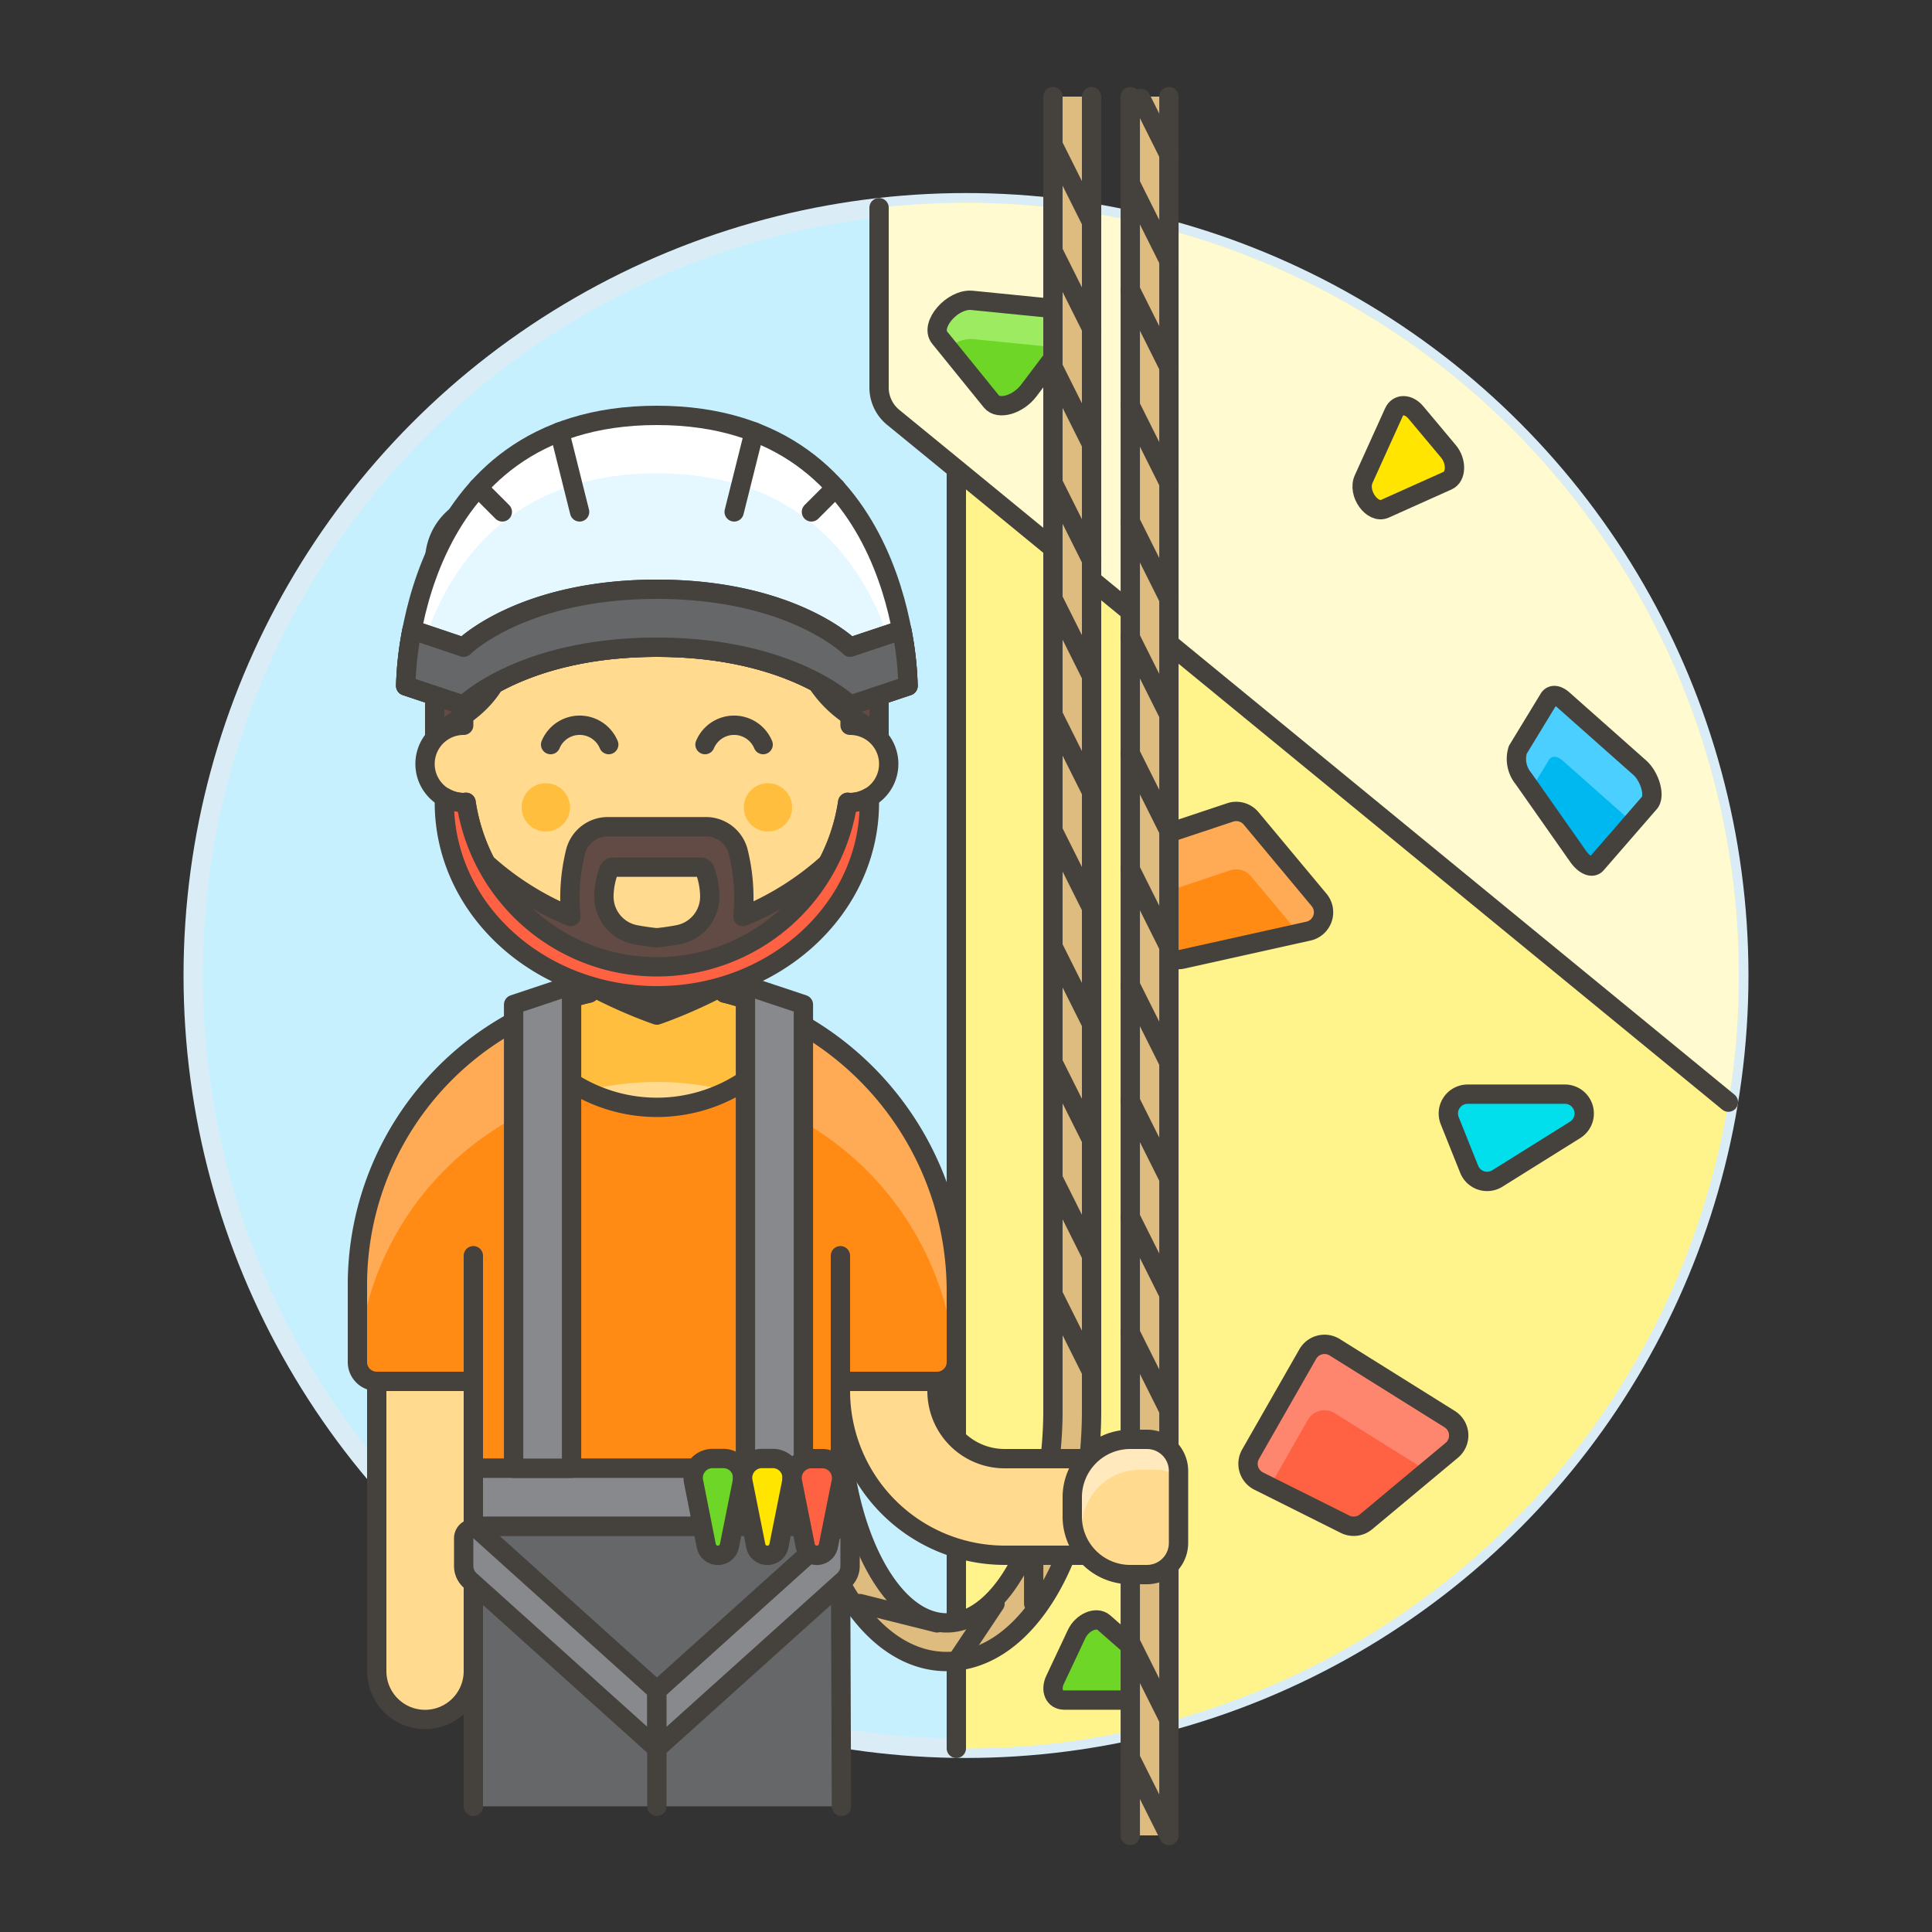 <svg xmlns="http://www.w3.org/2000/svg" viewBox="0 0 100 100"><rect x="0" y="0" width="100" height="100" fill="#333333" stroke="none"/><g class="nc-icon-wrapper"><defs/><circle class="a" cx="50" cy="50.492" r="40" style="" fill="#c7f0ff"/><circle class="b" cx="50" cy="50.492" r="40" fill="none" stroke="#daedf7" stroke-linecap="round" stroke-linejoin="round"/><path class="c" d="M90 50.5a39.3 39.3 0 0 1-.54 6.55A40 40 0 0 1 50 90.5h-.5v-80h.5a40 40 0 0 1 40 40z" style="" fill="#fff48c"/><path class="d" d="M67.688 70.09l-2.959 5.179a1 1 0 0 0 .421 1.391l4.469 2.234a1 1 0 0 0 1.088-.126l4.436-3.7a1 1 0 0 0-.11-1.616l-5.947-3.717a1 1 0 0 0-1.398.355z" style="" fill="#ff6242"/><path class="e" d="M65.15 76.66l.571.285 1.967-3.445a1 1 0 0 1 1.4-.352l4.777 2.986 1.28-1.067a1 1 0 0 0-.11-1.616l-5.947-3.717a1 1 0 0 0-1.4.352l-2.959 5.179a1 1 0 0 0 .421 1.395z" style="" fill="#ff866e"/><path class="f" d="M67.688 70.09l-2.959 5.179a1 1 0 0 0 .421 1.391l4.469 2.234a1 1 0 0 0 1.088-.126l4.436-3.7a1 1 0 0 0-.11-1.616l-5.947-3.717a1 1 0 0 0-1.398.355z" fill="none" stroke-linecap="round" stroke-linejoin="round" stroke="#45413c"/><path class="g" d="M75.037 58.005l1.008 2.518A1 1 0 0 0 77.5 61l4.029-2.518A1 1 0 0 0 81 56.634h-5.034a1 1 0 0 0-.929 1.371z" stroke-linecap="round" stroke-linejoin="round" stroke="#45413c" fill="#00dfeb"/><path class="h" d="M55.725 84.579l-1.116 2.37c-.256.545-.03 1.046.472 1.046h3.829c.81 0 1.473-1.167.932-1.64l-2.713-2.375c-.382-.328-1.113-.019-1.404.599z" stroke-linecap="round" stroke-linejoin="round" stroke="#45413c" fill="#6dd627"/><path class="i" d="M63.673 42.051l-4.4 1.468a1 1 0 0 0-.632 1.265l1.4 4.2a1 1 0 0 0 1.165.66l6.518-1.449a1 1 0 0 0 .551-1.616l-3.517-4.219a1 1 0 0 0-1.085-.309z" style="" fill="#ff8a14"/><path class="j" d="M59.224 46.545c.017-.006.028-.02.045-.025l4.4-1.469a1 1 0 0 1 1.085.309l2.457 2.94.508-.113a1 1 0 0 0 .551-1.616l-3.512-4.211a1 1 0 0 0-1.085-.309l-4.4 1.469a1 1 0 0 0-.632 1.264z" style="" fill="#ffaa54"/><path class="f" d="M63.673 42.051l-4.4 1.468a1 1 0 0 0-.632 1.265l1.4 4.2a1 1 0 0 0 1.165.66l6.518-1.449a1 1 0 0 0 .551-1.616l-3.517-4.219a1 1 0 0 0-1.085-.309z" fill="none" stroke-linecap="round" stroke-linejoin="round" stroke="#45413c"/><path class="f" d="M49.5 90.496v-66.25" fill="none" stroke-linecap="round" stroke-linejoin="round" stroke="#45413c"/><path class="k" d="M90 50.5a39.3 39.3 0 0 1-.54 6.55L49.5 24.276 46.23 21.6a1.994 1.994 0 0 1-.73-1.54v-9.31c1.31-.15 2.65-.23 4-.25h.5a40 40 0 0 1 40 40z" style="" fill="#fffacf"/><path class="f" d="M89.46 57.046L49.5 24.276 46.23 21.6a1.994 1.994 0 0 1-.73-1.54v-9.31" fill="none" stroke-linecap="round" stroke-linejoin="round" stroke="#45413c"/><path class="l" d="M74.966 23.356l-1.68-2.006c-.386-.461-.93-.467-1.136-.013L70.582 24.8c-.332.733.45 1.824 1.1 1.533l3.249-1.457c.454-.205.474-.997.035-1.52z" stroke-linecap="round" stroke-linejoin="round" stroke="#45413c" fill="#ffe500"/><path class="m" d="M53.253 20.21l2.13-2.82c.489-.648.36-1.3-.27-1.364l-4.8-.479c-1.016-.1-2.208 1.274-1.674 1.932l2.674 3.3c.371.462 1.387.166 1.94-.569z" style="" fill="#6dd627"/><path class="n" d="M49.089 18.039a1.671 1.671 0 0 1 1.22-.492l4.608.459.466-.616c.489-.648.36-1.3-.27-1.364l-4.8-.479c-1.016-.1-2.208 1.274-1.674 1.932z" style="" fill="#9ceb60"/><path class="f" d="M53.253 20.21l2.13-2.82c.489-.648.36-1.3-.27-1.364l-4.8-.479c-1.016-.1-2.208 1.274-1.674 1.932l2.674 3.3c.371.462 1.387.166 1.94-.569z" fill="none" stroke-linecap="round" stroke-linejoin="round" stroke="#45413c"/><path class="o" d="M80.172 36.164l-1.612 2.648a1.59 1.59 0 0 0 .292 1.481l2.829 4.03c.328.467.737.637.948.394l2.746-3.162c.308-.354.03-1.348-.51-1.828L80.9 36.212c-.3-.264-.585-.283-.728-.048z" style="" fill="#00b8f0"/><path class="p" d="M79.247 40.855l.925-1.519c.143-.234.432-.215.73.048l3.591 3.186.882-1.015c.308-.354.03-1.348-.51-1.828L80.9 36.212c-.3-.264-.587-.283-.73-.048l-1.61 2.648a1.59 1.59 0 0 0 .292 1.481z" style="" fill="#4acfff"/><path class="f" d="M80.172 36.164l-1.612 2.648a1.59 1.59 0 0 0 .292 1.481l2.829 4.03c.328.467.737.637.948.394l2.746-3.162c.308-.354.03-1.348-.51-1.828L80.9 36.212c-.3-.264-.585-.283-.728-.048z" fill="none" stroke-linecap="round" stroke-linejoin="round" stroke="#45413c"/><path class="q" d="M56.5 5v68c0 7.29-3.294 13-7.5 13s-7.5-5.71-7.5-13a1 1 0 0 1 2 0c0 5.963 2.519 11 5.5 11s5.5-5.037 5.5-11V5" style="" fill="#debb7e"/><path class="q" d="M60.503 5v90h-2V5" style="" fill="#debb7e"/><path class="f" d="M58.503 15l2 4" fill="none" stroke-linecap="round" stroke-linejoin="round" stroke="#45413c"/><path class="f" d="M58.503 21l2 4" fill="none" stroke-linecap="round" stroke-linejoin="round" stroke="#45413c"/><path class="f" d="M58.503 27l2 4" fill="none" stroke-linecap="round" stroke-linejoin="round" stroke="#45413c"/><path class="f" d="M58.503 33l2 4" fill="none" stroke-linecap="round" stroke-linejoin="round" stroke="#45413c"/><path class="f" d="M58.503 39l2 4" fill="none" stroke-linecap="round" stroke-linejoin="round" stroke="#45413c"/><path class="f" d="M58.503 45l2 4" fill="none" stroke-linecap="round" stroke-linejoin="round" stroke="#45413c"/><path class="f" d="M58.503 51l2 4" fill="none" stroke-linecap="round" stroke-linejoin="round" stroke="#45413c"/><path class="f" d="M58.503 57l2 4" fill="none" stroke-linecap="round" stroke-linejoin="round" stroke="#45413c"/><path class="f" d="M58.503 63l2 4" fill="none" stroke-linecap="round" stroke-linejoin="round" stroke="#45413c"/><path class="f" d="M58.503 85l2 4" fill="none" stroke-linecap="round" stroke-linejoin="round" stroke="#45413c"/><path class="f" d="M58.503 91l2 4" fill="none" stroke-linecap="round" stroke-linejoin="round" stroke="#45413c"/><path class="f" d="M58.503 69l2 4" fill="none" stroke-linecap="round" stroke-linejoin="round" stroke="#45413c"/><path class="f" d="M58.503 95V5" fill="none" stroke-linecap="round" stroke-linejoin="round" stroke="#45413c"/><path class="f" d="M60.503 5v90" fill="none" stroke-linecap="round" stroke-linejoin="round" stroke="#45413c"/><path class="f" d="M54.503 13l2 4" fill="none" stroke-linecap="round" stroke-linejoin="round" stroke="#45413c"/><path class="f" d="M58.503 9.5l2 4" fill="none" stroke-linecap="round" stroke-linejoin="round" stroke="#45413c"/><path class="f" d="M54.503 7.5l2 4" fill="none" stroke-linecap="round" stroke-linejoin="round" stroke="#45413c"/><path class="f" d="M59.052 5.097L60.503 8" fill="none" stroke-linecap="round" stroke-linejoin="round" stroke="#45413c"/><path class="f" d="M54.503 19l2 4" fill="none" stroke-linecap="round" stroke-linejoin="round" stroke="#45413c"/><path class="f" d="M54.503 25l2 4" fill="none" stroke-linecap="round" stroke-linejoin="round" stroke="#45413c"/><path class="f" d="M54.503 31l2 4" fill="none" stroke-linecap="round" stroke-linejoin="round" stroke="#45413c"/><path class="f" d="M54.503 37l2 4" fill="none" stroke-linecap="round" stroke-linejoin="round" stroke="#45413c"/><path class="f" d="M54.503 43l2 4" fill="none" stroke-linecap="round" stroke-linejoin="round" stroke="#45413c"/><path class="f" d="M54.503 49l2 4" fill="none" stroke-linecap="round" stroke-linejoin="round" stroke="#45413c"/><path class="f" d="M54.503 55l2 4" fill="none" stroke-linecap="round" stroke-linejoin="round" stroke="#45413c"/><path class="f" d="M54.503 61l2 4" fill="none" stroke-linecap="round" stroke-linejoin="round" stroke="#45413c"/><path class="f" d="M54.503 67l2 4" fill="none" stroke-linecap="round" stroke-linejoin="round" stroke="#45413c"/><path class="f" d="M53.503 80v3" fill="none" stroke-linecap="round" stroke-linejoin="round" stroke="#45413c"/><path class="f" d="M51.503 83l-2 3" fill="none" stroke-linecap="round" stroke-linejoin="round" stroke="#45413c"/><path class="f" d="M48.503 84l-4-1" fill="none" stroke-linecap="round" stroke-linejoin="round" stroke="#45413c"/><path class="f" d="M56.5 5v68c0 7.29-3.294 13-7.5 13s-7.5-5.71-7.5-13a1 1 0 0 1 2 0c0 5.963 2.519 11 5.5 11s5.5-5.037 5.5-11V5" fill="none" stroke-linecap="round" stroke-linejoin="round" stroke="#45413c"/><g><path class="r" d="M19.5 71.5v15a2.5 2.5 0 0 0 5 0v-15z" stroke-linecap="round" stroke-linejoin="round" stroke="#45413c" fill="#ffda8f"/><path class="s" d="M43.553 93.496l-.053-14.5h-19v14.5" stroke-linecap="round" stroke-linejoin="round" stroke="#45413c" fill="#656769"/><path class="r" d="M57 75.5h-5a3.5 3.5 0 0 1-3.5-3.5v-.5h-5v.5a8.51 8.51 0 0 0 8.5 8.5h5z" stroke-linecap="round" stroke-linejoin="round" stroke="#45413c" fill="#ffda8f"/><path class="i" d="M37.5 51.4V49a1 1 0 0 0-1-1h-5a1 1 0 0 0-1 1v2.4a15.506 15.506 0 0 0-12 15.1v4a1 1 0 0 0 1 1h5V76h19v-4.5h5a1 1 0 0 0 1-1v-3.567a15.924 15.924 0 0 0-12-15.533z" style="" fill="#ff8a14"/><path class="j" d="M49.5 66.933a15.789 15.789 0 0 0-14.75-15.92A15.5 15.5 0 0 0 18.5 66.5v4a1.023 1.023 0 0 0 .02.2 15.5 15.5 0 0 1 16.23-14.687 15.751 15.751 0 0 1 14.709 14.766.983.983 0 0 0 .041-.279z" style="" fill="#ffaa54"/><path class="t" d="M37.5 51.4V49a1 1 0 0 0-1-1h-5a1 1 0 0 0-1 1v2.4a15.409 15.409 0 0 0-3.813 1.433l.021.041a8.206 8.206 0 0 0 14.584 0A14.943 14.943 0 0 0 37.5 51.4z" style="" fill="#ffda8f"/><path class="u" d="M37.5 49a1 1 0 0 0-1-1h-5a1 1 0 0 0-1 1v2.4a15.409 15.409 0 0 0-3.813 1.433l.021.041a8.179 8.179 0 0 0 3.644 3.567 15.62 15.62 0 0 1 4.4-.421 14.919 14.919 0 0 1 2.882.43 8.2 8.2 0 0 0 3.661-3.576A14.965 14.965 0 0 0 37.5 51.4z" style="" fill="#ffbe3d"/><path class="f" d="M37.5 51.4V49a1 1 0 0 0-1-1h-5a1 1 0 0 0-1 1v2.4a15.409 15.409 0 0 0-3.813 1.433l.021.041a8.206 8.206 0 0 0 14.584 0A14.943 14.943 0 0 0 37.5 51.4z" fill="none" stroke-linecap="round" stroke-linejoin="round" stroke="#45413c"/><path class="f" d="M24.5 64.996v6.5" fill="none" stroke-linecap="round" stroke-linejoin="round" stroke="#45413c"/><path class="f" d="M37.5 51.4V49a1 1 0 0 0-1-1h-5a1 1 0 0 0-1 1v2.4a15.506 15.506 0 0 0-12 15.1v4a1 1 0 0 0 1 1h5V76h19v-4.5h5a1 1 0 0 0 1-1v-3.567a15.924 15.924 0 0 0-12-15.533z" fill="none" stroke-linecap="round" stroke-linejoin="round" stroke="#45413c"/><path class="f" d="M43.5 64.996v6.5" fill="none" stroke-linecap="round" stroke-linejoin="round" stroke="#45413c"/><path class="v" d="M24.5 75.996h19v3h-19z" stroke-linecap="round" stroke-linejoin="round" stroke="#45413c" fill="#87898c"/><path class="t" d="M59.365 74.5H58.5a3 3 0 0 0-3 3v1a3 3 0 0 0 3 3h.865A1.635 1.635 0 0 0 61 79.861v-3.73a1.635 1.635 0 0 0-1.635-1.631z" style="" fill="#ffda8f"/><path class="w" d="M56 80.076v-1a3 3 0 0 1 3-3h.865a1.632 1.632 0 0 1 1.135.458v-.4a1.635 1.635 0 0 0-1.635-1.634H58.5a3 3 0 0 0-3 3v1a2.986 2.986 0 0 0 .5 1.661v-.085z" style="" fill="#ffe9bd"/><path class="f" d="M59.365 74.5H58.5a3 3 0 0 0-3 3v1a3 3 0 0 0 3 3h.865A1.635 1.635 0 0 0 61 79.861v-3.73a1.635 1.635 0 0 0-1.635-1.631z" fill="none" stroke-linecap="round" stroke-linejoin="round" stroke="#45413c"/><path class="v" d="M34 90.5l-9.669-8.7a1 1 0 0 1-.331-.75v-1.432a.5.5 0 0 1 .834-.371L34 87.5z" stroke-linecap="round" stroke-linejoin="round" stroke="#45413c" fill="#87898c"/><path class="v" d="M34 90.5l9.669-8.7a1 1 0 0 0 .331-.75v-1.432a.5.5 0 0 0-.834-.371L34 87.5z" stroke-linecap="round" stroke-linejoin="round" stroke="#45413c" fill="#87898c"/><path class="f" d="M34 90.496v3" fill="none" stroke-linecap="round" stroke-linejoin="round" stroke="#45413c"/><path class="h" d="M37.756 80.005a.61.61 0 0 1-1.2 0l-.656-3.313a1 1 0 0 1 .98-1.2h.561a1 1 0 0 1 .98 1.2z" stroke-linecap="round" stroke-linejoin="round" stroke="#45413c" fill="#6dd627"/><g><path class="r" d="M44 37.54v-2.5a10 10 0 1 0-20 0v2.5a2 2 0 0 0 0 4c.042 0 .081-.009.123-.012a9.986 9.986 0 0 0 19.754 0c.042 0 .081.012.123.012a2 2 0 0 0 0-4z" stroke-linecap="round" stroke-linejoin="round" stroke="#45413c" fill="#ffda8f"/><path class="f" d="M39.5 38.54a1.631 1.631 0 0 0-3.009 0" fill="none" stroke-linecap="round" stroke-linejoin="round" stroke="#45413c"/><path class="f" d="M31.508 38.54a1.63 1.63 0 0 0-3.008 0" fill="none" stroke-linecap="round" stroke-linejoin="round" stroke="#45413c"/><circle class="u" cx="28.25" cy="41.79" r="1.25" style="" fill="#ffbe3d"/><circle class="u" cx="39.75" cy="41.79" r="1.25" style="" fill="#ffbe3d"/><path class="x" d="M41.5 30.54l1-1.5" fill="none" stroke-linejoin="round" stroke="#45413c"/><path class="y" d="M22.5 38.04v-9a3 3 0 0 1 3-3c2.383-2.779 6.355-3.595 9-3.5 3.828.14 7.378 2.147 8 6.5a5.428 5.428 0 0 1 3 4.855v4.145l-1.574-1.049A5.974 5.974 0 0 1 41.5 30.54a18.2 18.2 0 0 1-7.5 1.5 22.423 22.423 0 0 1-8-1.5c.687 2.746.208 5.024-2.1 6.564z" style="" fill="#614b44"/><path class="z" d="M42.5 29.04c-.622-4.353-4.172-6.36-8-6.5-2.645-.095-6.617.721-9 3.5a3 3 0 0 0-3 3v2.5a3 3 0 0 1 3-3 10.688 10.688 0 0 1 8.5-3.5c3.726.136 6.82 2.379 6.984 5.725.334-.135.516-.225.516-.225a6.293 6.293 0 0 0-.115.709c1.8 1.033 4.115 3.23 4.115 5.146V33.9a5.428 5.428 0 0 0-3-4.86z" style="" fill="#947063"/><path class="x" d="M22.5 38.04v-9a3 3 0 0 1 3-3c2.383-2.779 6.355-3.595 9-3.5 3.828.14 7.378 2.147 8 6.5a5.428 5.428 0 0 1 3 4.855v4.145l-1.574-1.049A5.974 5.974 0 0 1 41.5 30.54a18.2 18.2 0 0 1-7.5 1.5 22.423 22.423 0 0 1-8-1.5c.687 2.746.208 5.024-2.1 6.564z" fill="none" stroke-linejoin="round" stroke="#45413c"/><path class="aa" d="M38.454 47.439a9.9 9.9 0 0 0-.246-3.363 1.726 1.726 0 0 0-1.687-1.286H31.48a1.726 1.726 0 0 0-1.688 1.286 9.879 9.879 0 0 0-.246 3.363A15.048 15.048 0 0 1 25 44.54c0 5 9 8 9 8s9-3 9-8a15.065 15.065 0 0 1-4.546 2.899zm-6.938-2.4a.237.237 0 0 1 .234-.154h4.5a.237.237 0 0 1 .234.154 4.017 4.017 0 0 1 .253 1.306 2.009 2.009 0 0 1-1.6 2.027c-.373.072-.754.129-1.141.167a12.506 12.506 0 0 1-1.142-.167 2.008 2.008 0 0 1-1.595-2.027 4.017 4.017 0 0 1 .257-1.305z" stroke-linejoin="round" stroke="#45413c" fill="#614b44"/><path class="ab" d="M24 36.5s3-3 10-3 10 3 10 3l3-1s0-14-13-14-13 14-13 14z" style="" fill="#e5f8ff"/><path class="ac" d="M34 24.5c9.2 0 11.888 7.01 12.673 11.109L47 35.5s0-14-13-14-13 14-13 14l.327.109C22.112 31.506 24.8 24.5 34 24.5z" style="" fill="#fff"/><path class="f" d="M24 36.5s3-3 10-3 10 3 10 3l3-1s0-14-13-14-13 14-13 14z" fill="none" stroke-linecap="round" stroke-linejoin="round" stroke="#45413c"/><path class="f" d="M39.036 22.354L38 26.496" fill="none" stroke-linecap="round" stroke-linejoin="round" stroke="#45413c"/><path class="f" d="M43.254 25.241L42 26.496" fill="none" stroke-linecap="round" stroke-linejoin="round" stroke="#45413c"/><path class="f" d="M28.964 22.354L30 26.496" fill="none" stroke-linecap="round" stroke-linejoin="round" stroke="#45413c"/><path class="f" d="M24.746 25.241L26 26.496" fill="none" stroke-linecap="round" stroke-linejoin="round" stroke="#45413c"/><path class="ad" d="M21.327 32.6l2.673.9s3-3 10-3 10 3 10 3l2.675-.892A16.994 16.994 0 0 1 47 35.5l-3 1s-3-3-10-3-10 3-10 3l-3-1a17 17 0 0 1 .325-2.892" stroke-linecap="round" stroke-linejoin="round" stroke="#45413c" fill="#00b8f0"/><path class="s" d="M21.327 32.6l2.673.9s3-3 10-3 10 3 10 3l2.675-.892A16.994 16.994 0 0 1 47 35.5l-3 1s-3-3-10-3-10 3-10 3l-3-1a17 17 0 0 1 .325-2.892" stroke-linecap="round" stroke-linejoin="round" stroke="#45413c" fill="#656769"/></g></g><path class="ae" d="M44 41.54c-.042 0-.081-.01-.123-.012a9.986 9.986 0 0 1-19.754 0c-.042 0-.081.012-.123.012a1.977 1.977 0 0 1-1-.277v.277c0 5.523 4.925 10 11 10s11-4.477 11-10v-.277a1.977 1.977 0 0 1-1 .277z" stroke-linecap="round" stroke-linejoin="round" fill="#ff6242" stroke="#45413c"/><path class="v" d="M29.584 75.996h-3v-24l3-1v25z" stroke-linecap="round" stroke-linejoin="round" stroke="#45413c" fill="#87898c"/><path class="v" d="M38.584 75.996h3v-24l-3-1v25z" stroke-linecap="round" stroke-linejoin="round" stroke="#45413c" fill="#87898c"/><path class="l" d="M40.318 80.005a.61.61 0 0 1-1.2 0l-.662-3.313a1 1 0 0 1 .98-1.2H40a1 1 0 0 1 .98 1.2z" stroke-linecap="round" stroke-linejoin="round" stroke="#45413c" fill="#ffe500"/><path class="ae" d="M42.879 80.005a.61.61 0 0 1-1.2 0l-.662-3.313A1 1 0 0 1 42 75.5h.561a1 1 0 0 1 .98 1.2z" stroke-linecap="round" stroke-linejoin="round" fill="#ff6242" stroke="#45413c"/></g></svg>